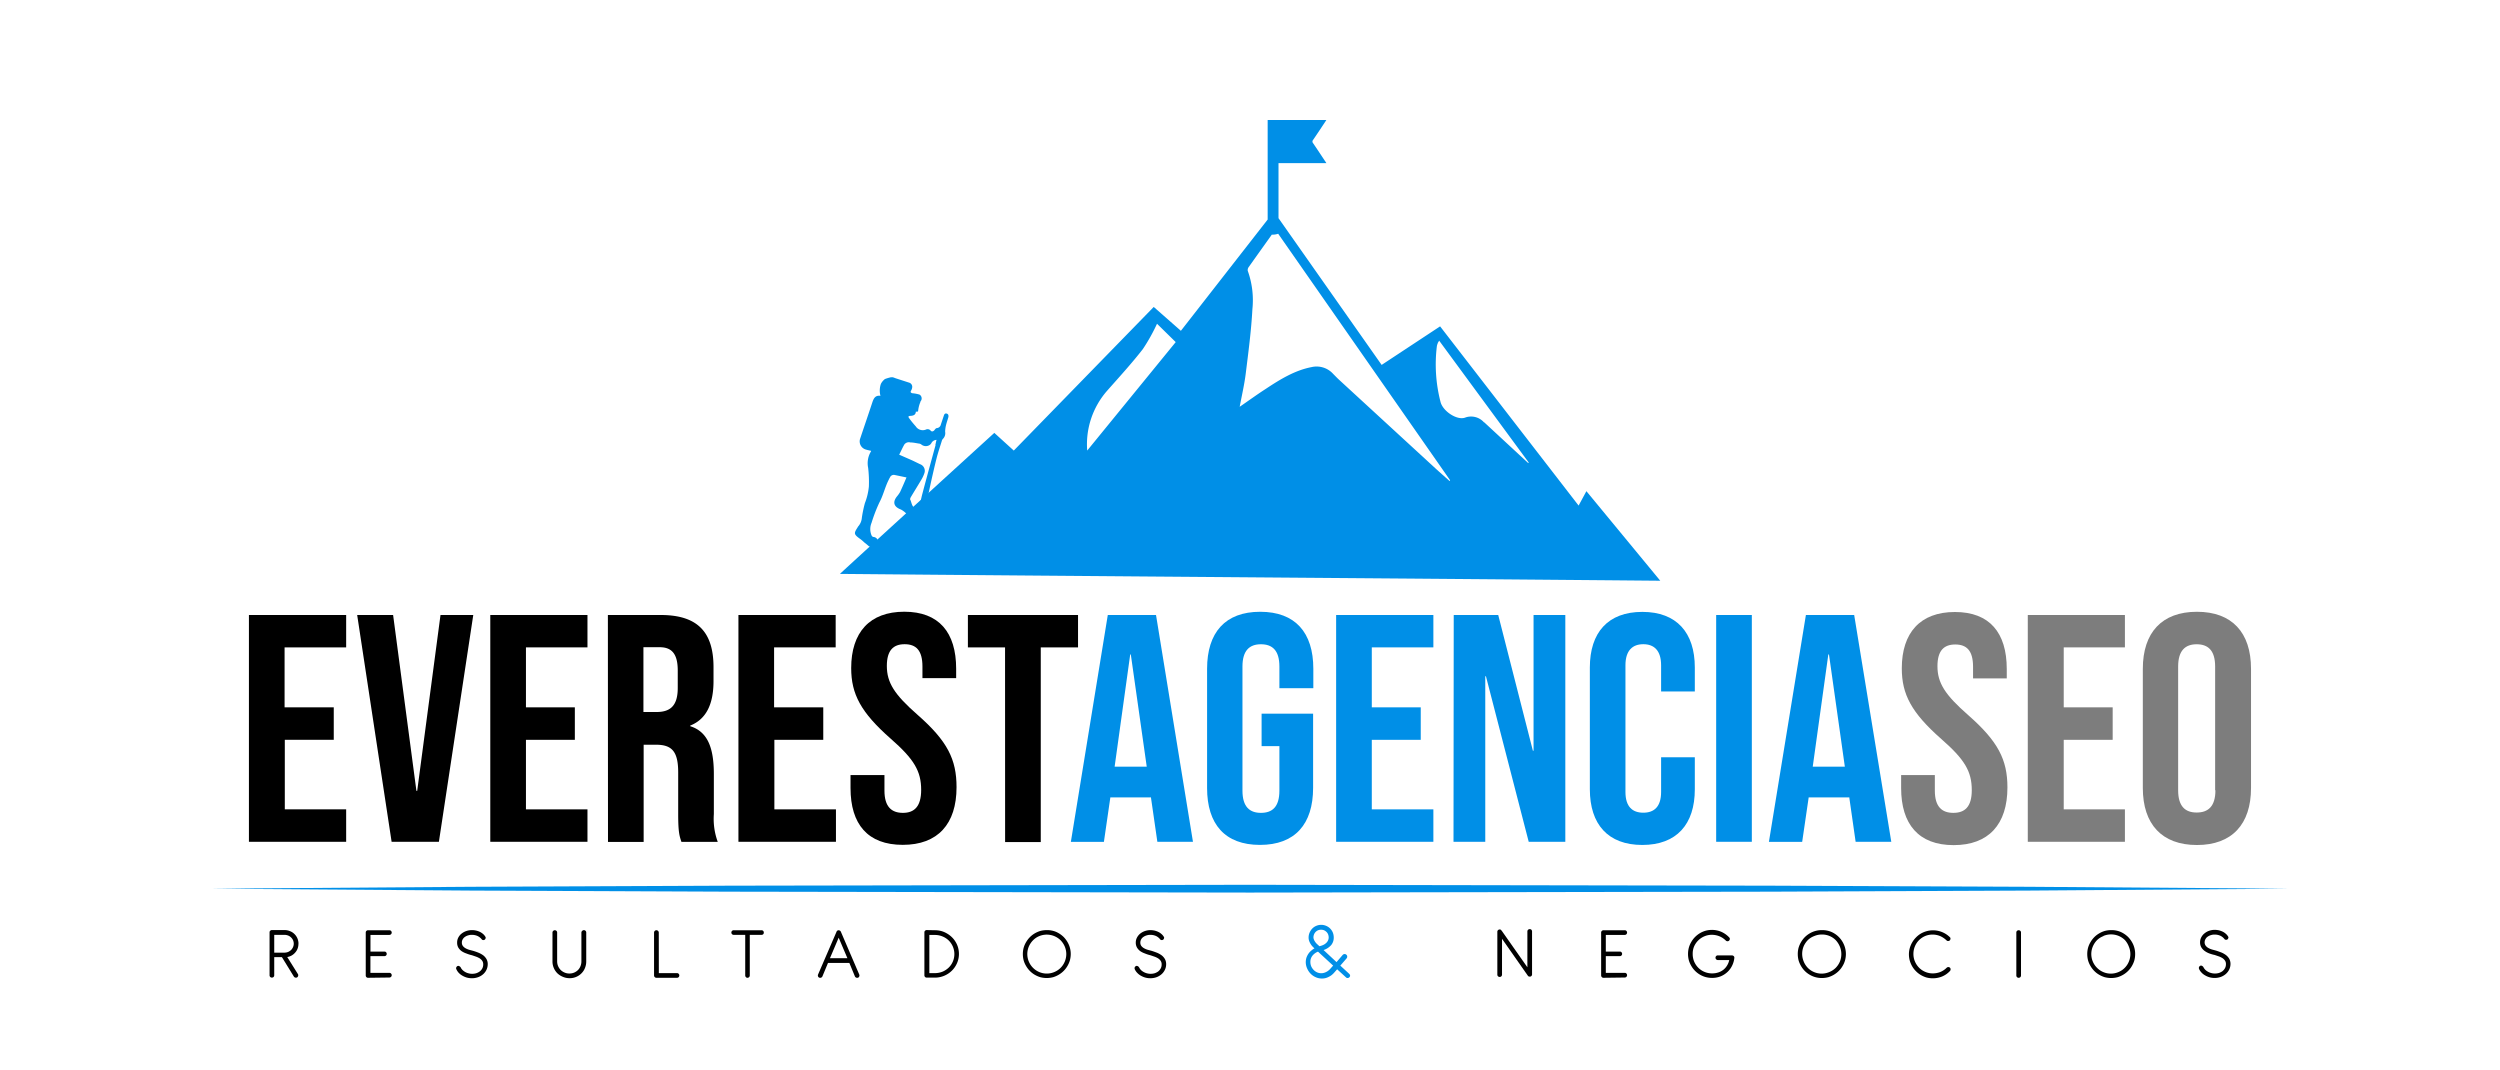 <svg xmlns="http://www.w3.org/2000/svg" id="Capa_1" data-name="Capa 1" viewBox="0 0 449.43 192.37"><defs><style>.cls-1{fill:#008fe7;}.cls-2{fill:#7d7d7d;}</style></defs><path d="M44.75,110.56H62.23v5.82H51.16v10.78H60V133h-8.8V145.5H62.23v5.83H44.75Z"></path><path d="M64.21,110.56h6.46l4.19,31.62H75l4.19-31.62h5.89l-6.18,40.77h-8.5Z"></path><path d="M88.14,110.56h17.47v5.82H94.55v10.78h8.79V133H94.55V145.5h11.06v5.83H88.14Z"></path><path d="M109.28,110.56h9.5c6.64,0,9.49,3.09,9.49,9.38v2.5c0,4.19-1.34,6.87-4.19,8v.11c3.2,1,4.25,4,4.25,8.62v7.17a12,12,0,0,0,.7,5H122.5c-.35-1.05-.58-1.69-.58-5v-7.46c0-3.78-1.11-5-4-5h-2.21v17.47h-6.41ZM118,128c2.39,0,3.84-1,3.84-4.31v-3.14c0-2.92-1-4.2-3.26-4.2h-2.91V128Z"></path><path d="M132.75,110.56h17.48v5.82H139.16v10.78H148V133h-8.79V145.5h11.07v5.83H132.75Z"></path><path d="M152.9,141.66v-2.33H159v2.8c0,2.91,1.28,4,3.32,4S165.6,145,165.6,142c0-3.38-1.28-5.53-5.47-9.2-5.36-4.72-7.11-8-7.11-12.7,0-6.41,3.32-10.13,9.55-10.13s9.32,3.72,9.32,10.25v1.69h-6.06v-2.1c0-2.91-1.16-4-3.2-4s-3.2,1.11-3.2,3.9c0,3,1.34,5.13,5.53,8.8,5.36,4.71,7,8,7,13,0,6.64-3.38,10.37-9.67,10.37S152.9,148.18,152.9,141.66Z"></path><path d="M180.68,116.38H174v-5.82h19.8v5.82h-6.7v35h-6.41Z"></path><path class="cls-1" d="M199.15,110.56h8.67l6.64,40.77h-6.4l-1.17-8.1v.12h-7.28l-1.16,8h-5.94Zm7,27.26-2.86-20.16h-.11l-2.8,20.16Z"></path><path class="cls-1" d="M217,141.66V120.23c0-6.53,3.26-10.25,9.55-10.25s9.55,3.72,9.55,10.25v3.49H230v-3.9c0-2.91-1.28-4-3.32-4s-3.32,1.11-3.32,4v22.31c0,2.91,1.29,4,3.32,4s3.32-1.05,3.32-4v-8h-3.2v-5.83h9.26v13.34c0,6.52-3.26,10.25-9.55,10.25S217,148.18,217,141.66Z"></path><path class="cls-1" d="M240.2,110.56h17.48v5.82H246.61v10.78h8.8V133h-8.8V145.5h11.07v5.83H240.2Z"></path><path class="cls-1" d="M261.34,110.56h8l6.23,24.4h.12v-24.4h5.71v40.77h-6.58l-7.69-29.76h-.12v29.76h-5.71Z"></path><path class="cls-1" d="M285.81,141.89V120c0-6.29,3.26-10,9.43-10s9.44,3.72,9.44,10v4.31h-6.06v-4.71c0-2.68-1.28-3.79-3.2-3.79s-3.21,1.11-3.21,3.79v22.77c0,2.68,1.28,3.73,3.21,3.73s3.2-1.05,3.2-3.73v-6.23h6.06v5.76c0,6.29-3.27,10-9.44,10S285.81,148.18,285.81,141.89Z"></path><path class="cls-1" d="M308.52,110.56h6.41v40.77h-6.41Z"></path><path class="cls-1" d="M324.65,110.56h8.68L340,151.33h-6.41l-1.16-8.1v.12h-7.28l-1.17,8H318Zm7,27.26-2.85-20.16h-.12l-2.8,20.16Z"></path><path class="cls-2" d="M341.77,141.66v-2.33h6.06v2.8c0,2.91,1.28,4,3.32,4s3.32-1.05,3.32-4.08c0-3.38-1.28-5.53-5.48-9.2-5.35-4.72-7.1-8-7.1-12.7,0-6.41,3.32-10.13,9.55-10.13s9.32,3.72,9.32,10.25v1.69H354.7v-2.1c0-2.91-1.16-4-3.2-4s-3.2,1.11-3.2,3.9c0,3,1.34,5.13,5.53,8.8,5.36,4.71,7.05,8,7.05,13,0,6.64-3.38,10.37-9.67,10.37S341.77,148.18,341.77,141.66Z"></path><path class="cls-2" d="M364.54,110.56H382v5.82H371v10.78h8.8V133H371V145.5H382v5.83H364.54Z"></path><path class="cls-2" d="M385.22,141.66V120.23c0-6.53,3.44-10.25,9.73-10.25s9.72,3.72,9.72,10.25v21.43c0,6.52-3.43,10.25-9.72,10.25S385.22,148.18,385.22,141.66Zm13,.41V119.82c0-2.91-1.29-4-3.32-4s-3.33,1.11-3.33,4v22.25c0,2.91,1.29,4,3.33,4S398.27,145,398.27,142.07Z"></path><polygon class="cls-1" points="37.91 159.76 84.61 159.42 131.31 159.22 224.71 159.06 318.12 159.22 364.82 159.42 411.52 159.76 364.82 160.1 318.12 160.3 224.71 160.46 131.31 160.3 84.61 160.1 37.91 159.76"></polygon><path class="cls-1" d="M258.89,58.67,248.38,65.6,229.84,39.22V29.33h8.61c-.1-.16-.16-.26-.23-.35-.72-1.09-1.44-2.18-2.17-3.25a.43.43,0,0,1,0-.57c.75-1.09,1.48-2.2,2.21-3.3l.18-.29H227.89v17.9l-15.6,20-4.88-4.29L182.25,81l-3.5-3.18S151,103.11,151,103.17c44.42.41,102.9.82,147.47,1.23L285.19,88.3l-1.4,2.59ZM195.45,81A14.58,14.58,0,0,1,199,70.28c2.19-2.48,4.42-4.91,6.45-7.52A33.11,33.11,0,0,0,208,58.2l3.36,3.3Zm65.15,5.48c-.85-.76-1.72-1.52-2.56-2.29l-17.4-16c-.33-.31-.65-.65-1-1A4,4,0,0,0,235.76,66c-3,.58-5.64,2.21-8.21,3.91-1.55,1-3.06,2.1-4.69,3.22.39-2.05.84-4,1.08-5.9.48-3.88,1-7.78,1.21-11.68a15.65,15.65,0,0,0-.84-6.87.9.9,0,0,1,.18-.68c1.36-1.92,2.74-3.85,4.15-5.82a3,3,0,0,0,1.14-.16l30.91,44.32Zm6.2-10.53a3.1,3.1,0,0,0-3.43-.87c-1.43.52-4-1.15-4.41-2.85a26.88,26.88,0,0,1-.65-10,2.21,2.21,0,0,1,.15-.5c0-.1.1-.19.26-.49l16.1,21.91-.09.1Q270.76,79.57,266.8,75.9Z"></path><path class="cls-1" d="M170.19,74.35c-.3-.08-.43.11-.51.35l-.54,1.62a.8.8,0,0,1-.73.64c-.15,0-.32.22-.43.37s-.43.37-.67.09a.7.7,0,0,0-.87-.19,1.49,1.49,0,0,1-1.81-.58,17.91,17.91,0,0,1-1.16-1.42c-.25-.33-.2-.45.22-.47s.94-.13.95-.76c0,0,0,0,0,0s.33.06.41-.08a5.49,5.49,0,0,1,.42-1.67s0-.06,0-.08a.8.8,0,0,0-.16-1.23,6.28,6.28,0,0,0-1.33-.25c-.57-.23-.08-.39,0-1a.78.78,0,0,0-.57-.91L161,68l-.48-.18h-.35a7.5,7.5,0,0,0-1.08.32,2.54,2.54,0,0,0-.73.87,3.71,3.71,0,0,0-.08,2.15c-.94-.14-1.23.49-1.47,1.21-.71,2.16-1.45,4.3-2.17,6.46a1.52,1.52,0,0,0,1.07,2c.28.09.57.14.89.22,0,.1-.08.19-.13.29a4.07,4.07,0,0,0-.4,2.77,22,22,0,0,1,.13,3.35,11.11,11.11,0,0,1-.72,3,22.45,22.45,0,0,0-.54,2.59,2.67,2.67,0,0,1-.63,1.55.71.71,0,0,0-.12.18c-.67,1.07-.8,1.24.51,2.15a7.16,7.16,0,0,1,.68.59h0c.19.14.37.29.55.44l.16.14.09.08c.05,0,.34.22.38.24l.1.05.06,0,.11,0,.26.07h0a1.71,1.71,0,0,1,.32,0l.13,0,.11-.06.09-.09h0a1.05,1.05,0,0,1,.07-.11l.08-.13,0-.07a.31.31,0,0,0,0,.07c.06-.23.15-.45.19-.69v-.06s0-.08,0-.12l-.07,0a.38.38,0,0,1-.22-.19.89.89,0,0,0-.81-.56.5.5,0,0,1-.3-.29,2.88,2.88,0,0,1,0-2.25,28.26,28.26,0,0,1,1.41-3.66c.7-1.3,1-2.73,1.64-4a5.52,5.52,0,0,1,.28-.54.74.74,0,0,1,.84-.4l2.11.44c-.42,1-.77,1.8-1.15,2.62a5.23,5.23,0,0,1-.55.78c-.85,1.06-.57,1.9.71,2.37a4.11,4.11,0,0,1,1,.77s-.05.08-.07.13q.33.26.66.54c.08.06.16.14.25.2-.11-.08.14.08.14.08l.15.08.23.08.32.07h.12c.21,0,.43,0,.64,0h.72a14.27,14.27,0,0,1,.27-1.56c-.2-.15,1.24-6.74,2-9.72.26-1,.6-2,.91-3a.83.83,0,0,1,.18-.35,1.45,1.45,0,0,0,.42-1.31,5.58,5.58,0,0,1,.15-1.15c.12-.51.3-1,.44-1.51C170.53,74.69,170.5,74.44,170.19,74.35Zm-2,5.65c-.78,2.89-1.59,5.78-2.35,8.68-.27,1-.45,2-.67,3-.11-.08-.19-.19-.29-.21-1-.15-.94-1.07-1.27-1.71,0-.08.06-.27.13-.39.63-1.06,1.29-2.11,1.92-3.18a5.77,5.77,0,0,0,.51-1.1,1.26,1.26,0,0,0-.74-1.63c-.5-.23-1-.49-1.5-.72l-2.28-1c.3-.59.57-1.2.9-1.79a1,1,0,0,1,1.11-.41c.51,0,1,.12,1.52.2a.84.84,0,0,1,.44.16,1.26,1.26,0,0,0,1.31.2,1,1,0,0,0,.5-.43,1.07,1.07,0,0,1,.94-.59C168.26,79.38,168.23,79.7,168.15,80Z"></path><path d="M53.65,169.67a2.43,2.43,0,0,1-.15.86,2.25,2.25,0,0,1-.42.7,2.47,2.47,0,0,1-.63.53,2.53,2.53,0,0,1-.81.29l1.94,3.1a.41.41,0,0,1,0,.34.4.4,0,0,1-.22.24.42.42,0,0,1-.31,0,.42.42,0,0,1-.24-.2l-2.13-3.46H49.3v3.26a.41.41,0,0,1-.12.3.44.44,0,0,1-.6,0,.41.41,0,0,1-.12-.3v-7.72a.38.38,0,0,1,.12-.29.42.42,0,0,1,.3-.12h2.24a2.5,2.5,0,0,1,1,.19,2.29,2.29,0,0,1,.8.51,2.43,2.43,0,0,1,.74,1.74Zm-4.35-1.61v3.2h1.83a1.86,1.86,0,0,0,.67-.13,2,2,0,0,0,.53-.35,1.7,1.7,0,0,0,.35-.52,1.55,1.55,0,0,0,.13-.61,1.69,1.69,0,0,0-.13-.63,1.64,1.64,0,0,0-.36-.5,1.61,1.61,0,0,0-.53-.34,1.85,1.85,0,0,0-.67-.12Z"></path><path d="M66.13,175.78a.42.42,0,0,1-.28-.14.44.44,0,0,1-.1-.3v-7.69a.41.41,0,0,1,.12-.3.45.45,0,0,1,.31-.12H70a.42.42,0,1,1,0,.84h-3.4v3H69.1a.36.36,0,0,1,.3.11.42.42,0,0,1,.12.3.38.38,0,0,1-.12.29.41.41,0,0,1-.3.12H66.59v3H70a.42.42,0,1,1,0,.84Z"></path><path d="M83.82,171.4A3.46,3.46,0,0,1,83,171a2.15,2.15,0,0,1-.6-.64,1.74,1.74,0,0,1-.22-.9,1.91,1.91,0,0,1,.22-.93,2.17,2.17,0,0,1,.6-.71,2.83,2.83,0,0,1,.84-.45,3.1,3.1,0,0,1,1-.16,3.26,3.26,0,0,1,1.44.32,2.56,2.56,0,0,1,.58.39,1.9,1.9,0,0,1,.43.54.3.3,0,0,1,0,.24.56.56,0,0,1-.12.2.44.44,0,0,1-.24.1.4.4,0,0,1-.29-.09,2.16,2.16,0,0,0-.83-.66,2.44,2.44,0,0,0-1-.19,2,2,0,0,0-.63.09,1.85,1.85,0,0,0-.57.26,1.36,1.36,0,0,0-.42.44,1.11,1.11,0,0,0-.16.61,1,1,0,0,0,.19.61,1.65,1.65,0,0,0,.49.41,3.42,3.42,0,0,0,.65.27l.68.18a9.94,9.94,0,0,1,1,.35,4,4,0,0,1,.84.47,2.32,2.32,0,0,1,.58.67,1.83,1.83,0,0,1,.22.93,2.38,2.38,0,0,1-.23,1,2.47,2.47,0,0,1-.62.81,2.81,2.81,0,0,1-.91.52,3.26,3.26,0,0,1-1.08.18,3.52,3.52,0,0,1-.92-.12,3.67,3.67,0,0,1-.81-.35,2.72,2.72,0,0,1-.65-.51,2.36,2.36,0,0,1-.42-.64.39.39,0,0,1,0-.36.51.51,0,0,1,.2-.21.34.34,0,0,1,.29,0,.67.67,0,0,1,.29.24,1.61,1.61,0,0,0,.34.48,2.47,2.47,0,0,0,.49.36,2.27,2.27,0,0,0,.6.23,2.39,2.39,0,0,0,.66.08,2.42,2.42,0,0,0,.7-.1,2.2,2.2,0,0,0,.63-.32,1.72,1.72,0,0,0,.46-.54,1.54,1.54,0,0,0,.17-.73,1.14,1.14,0,0,0-.17-.63,1.65,1.65,0,0,0-.46-.45,3.91,3.91,0,0,0-.65-.31l-.73-.25A6.49,6.49,0,0,1,83.82,171.4Z"></path><path d="M104.67,167.34a.42.42,0,0,1,.72.3v5.21h0a3.09,3.09,0,0,1-.23,1.17,2.74,2.74,0,0,1-.62.95,2.85,2.85,0,0,1-.94.64,2.91,2.91,0,0,1-1.19.24,3,3,0,0,1-1.21-.24,3.09,3.09,0,0,1-1-.64,3,3,0,0,1-.64-.95,2.92,2.92,0,0,1-.24-1.17v-5.2a.38.38,0,0,1,.13-.3.4.4,0,0,1,.29-.12.41.41,0,0,1,.42.42v5.18a2.19,2.19,0,0,0,.17.85,2.27,2.27,0,0,0,.47.7,2.24,2.24,0,0,0,.7.46,2.11,2.11,0,0,0,.87.17,2.14,2.14,0,0,0,1.54-.63,2.1,2.1,0,0,0,.44-.68,2.33,2.33,0,0,0,.17-.84v-5.23A.41.41,0,0,1,104.67,167.34Z"></path><path d="M118.44,174.94h3.27a.4.4,0,0,1,.29.12.43.43,0,0,1,0,.6.4.4,0,0,1-.29.12H118a.4.4,0,0,1-.29-.12.42.42,0,0,1-.13-.3v-7.71a.42.42,0,0,1,.13-.3.4.4,0,0,1,.29-.12.41.41,0,0,1,.3.12.42.42,0,0,1,.13.3Z"></path><path d="M134.79,168.06v7.3a.4.4,0,0,1-.12.29.38.38,0,0,1-.3.13.34.34,0,0,1-.28-.13.4.4,0,0,1-.12-.29v-7.3H131.9a.41.41,0,0,1-.42-.42.4.4,0,0,1,.12-.29.41.41,0,0,1,.3-.12h5a.42.42,0,0,1,.3.12.43.43,0,0,1,.11.3.4.4,0,0,1-.11.3.41.41,0,0,1-.3.11Z"></path><path d="M152.69,173.11h-3.84l-1,2.41a.39.39,0,0,1-.24.23.38.38,0,0,1-.33,0,.36.36,0,0,1-.22-.23.45.45,0,0,1,0-.32l3.33-7.71a.38.38,0,0,1,.39-.25.34.34,0,0,1,.22.07.4.4,0,0,1,.16.18l3.31,7.71a.4.4,0,0,1,0,.32.32.32,0,0,1-.21.23.38.38,0,0,1-.33,0,.4.4,0,0,1-.24-.22Zm-3.49-.85h3.14l-1.57-3.69Z"></path><path d="M168.07,167.23a4.45,4.45,0,0,1,1.16.15,4.15,4.15,0,0,1,1,.43,4.31,4.31,0,0,1,.88.66,4,4,0,0,1,.68.86,4.1,4.1,0,0,1,.44,1,4.37,4.37,0,0,1,.16,1.15,4.11,4.11,0,0,1-.35,1.68,4.28,4.28,0,0,1-.93,1.35,4.35,4.35,0,0,1-3.08,1.24h-1.43a.41.41,0,0,1-.42-.42v-7.72a.38.38,0,0,1,.12-.29.41.41,0,0,1,.3-.12Zm0,.85h-1v6.86h1a3.67,3.67,0,0,0,1.37-.26,3.63,3.63,0,0,0,1.11-.73,3.3,3.3,0,0,0,.74-1.08,3.42,3.42,0,0,0,0-2.71,3.45,3.45,0,0,0-.74-1.09,3.38,3.38,0,0,0-1.11-.72A3.44,3.44,0,0,0,168.09,168.08Z"></path><path d="M189.82,167.51a4.58,4.58,0,0,1,1.39.93,4.66,4.66,0,0,1,.93,1.38,4.19,4.19,0,0,1,.35,1.69,4.45,4.45,0,0,1-.16,1.16,4.58,4.58,0,0,1-.44,1,4.37,4.37,0,0,1-1.56,1.56,4.58,4.58,0,0,1-1,.44,4.56,4.56,0,0,1-2.32,0,4.78,4.78,0,0,1-1-.44,4.08,4.08,0,0,1-.87-.68,4.36,4.36,0,0,1-.67-.88,4.17,4.17,0,0,1-.44-1,4.45,4.45,0,0,1-.15-1.16,4.32,4.32,0,0,1,.15-1.15,4.17,4.17,0,0,1,.44-1,4.36,4.36,0,0,1,.67-.88,4.43,4.43,0,0,1,.87-.68,4.78,4.78,0,0,1,1-.44,4.45,4.45,0,0,1,1.16-.15A4.15,4.15,0,0,1,189.82,167.51Zm-3,.78a3.3,3.3,0,0,0-1.11.75,3.68,3.68,0,0,0-.75,1.11,3.49,3.49,0,0,0,.75,3.84,3.48,3.48,0,0,0,3.84.75,3.44,3.44,0,0,0,1.86-1.86,3.47,3.47,0,0,0,0-2.73,3.66,3.66,0,0,0-.74-1.11,3.55,3.55,0,0,0-3.85-.75Z"></path><path d="M205.81,171.4A3.54,3.54,0,0,1,205,171a2.24,2.24,0,0,1-.59-.64,1.74,1.74,0,0,1-.23-.9,1.91,1.91,0,0,1,.23-.93,2.26,2.26,0,0,1,.59-.71,2.83,2.83,0,0,1,.84-.45,3.1,3.1,0,0,1,.95-.16,3.84,3.84,0,0,1,.76.08,3.64,3.64,0,0,1,.68.24,2.36,2.36,0,0,1,.58.39,1.93,1.93,0,0,1,.44.54.26.26,0,0,1,0,.24.55.55,0,0,1-.11.2.47.47,0,0,1-.25.1.42.42,0,0,1-.29-.09,2.07,2.07,0,0,0-.82-.66,2.49,2.49,0,0,0-1-.19,1.9,1.9,0,0,0-.62.09,1.85,1.85,0,0,0-.57.26,1.29,1.29,0,0,0-.43.44,1.2,1.2,0,0,0-.16.61,1,1,0,0,0,.19.61,1.69,1.69,0,0,0,.5.41,3,3,0,0,0,.65.27l.67.18c.33.1.65.22,1,.35a3.9,3.9,0,0,1,.83.47,2.18,2.18,0,0,1,.58.67,1.83,1.83,0,0,1,.22.93,2.25,2.25,0,0,1-.23,1,2.47,2.47,0,0,1-.62.81,2.87,2.87,0,0,1-.9.52,3.32,3.32,0,0,1-1.09.18,3.39,3.39,0,0,1-.91-.12,3.55,3.55,0,0,1-.82-.35,2.66,2.66,0,0,1-.64-.51,2.18,2.18,0,0,1-.43-.64.47.47,0,0,1,0-.36.53.53,0,0,1,.21-.21.34.34,0,0,1,.29,0,.65.65,0,0,1,.28.24,1.82,1.82,0,0,0,.34.48,2.28,2.28,0,0,0,.5.36,2.34,2.34,0,0,0,.59.23,2.39,2.39,0,0,0,.66.08,2.48,2.48,0,0,0,.71-.1,2.34,2.34,0,0,0,.63-.32,1.83,1.83,0,0,0,.45-.54,1.43,1.43,0,0,0,.17-.73,1.06,1.06,0,0,0-.17-.63,1.65,1.65,0,0,0-.46-.45,3.56,3.56,0,0,0-.65-.31l-.73-.25A6.37,6.37,0,0,1,205.81,171.4Z"></path><path class="cls-1" d="M234.74,173a2.73,2.73,0,0,1,.12-.83,3.17,3.17,0,0,1,.34-.69,2.58,2.58,0,0,1,.49-.55,3.78,3.78,0,0,1,.61-.44l-.2-.19,0,0a3.49,3.49,0,0,1-.31-.34,3,3,0,0,1-.27-.42,2.55,2.55,0,0,1-.2-.48,1.75,1.75,0,0,1-.07-.51,2.18,2.18,0,0,1,.18-.89,2.44,2.44,0,0,1,.48-.73,2.14,2.14,0,0,1,.72-.49,2.27,2.27,0,0,1,1.77,0,2.21,2.21,0,0,1,1.2,1.2,2.39,2.39,0,0,1,.17.89,2.1,2.1,0,0,1-.46,1.37,3.08,3.08,0,0,1-1.37.89l2.33,2.17,1.1-1.28a.51.51,0,0,1,.32-.17.44.44,0,0,1,.34.12.42.42,0,0,1,.16.32.46.46,0,0,1-.12.35l-1.12,1.29,1.55,1.43a.61.61,0,0,1,.21.33.35.35,0,0,1-.09.28.44.44,0,0,1-.31.19.38.38,0,0,1-.33-.11l-1.6-1.46-.53.6a3.19,3.19,0,0,1-.46.44,3,3,0,0,1-.54.33,2.49,2.49,0,0,1-1.18.29,2.66,2.66,0,0,1-1.13-.23,2.88,2.88,0,0,1-.91-.62,3,3,0,0,1-.62-.91A2.8,2.8,0,0,1,234.74,173Zm4.92.59-2.72-2.51a2.37,2.37,0,0,0-1,.73,1.75,1.75,0,0,0-.37,1.13,2.08,2.08,0,0,0,.15.78,2.32,2.32,0,0,0,.43.64,2,2,0,0,0,.62.44,1.85,1.85,0,0,0,.78.16,1.52,1.52,0,0,0,.42-.06,1.82,1.82,0,0,0,.41-.15,2.26,2.26,0,0,0,.37-.22c.11-.09.21-.17.3-.26l0,0Zm-2.46-3.48.23-.07h0a2.68,2.68,0,0,0,.62-.25,2.09,2.09,0,0,0,.45-.36,1.54,1.54,0,0,0,.27-.43,1.32,1.32,0,0,0,.09-.48,1.62,1.62,0,0,0-.1-.54,1.3,1.3,0,0,0-.29-.44,1.66,1.66,0,0,0-.43-.3,1.47,1.47,0,0,0-.56-.1,1.4,1.4,0,0,0-.54.1,1.45,1.45,0,0,0-.43.3,1.39,1.39,0,0,0-.28.43,1.42,1.42,0,0,0-.11.55,1.15,1.15,0,0,0,.07.35,1.54,1.54,0,0,0,.17.34,2.18,2.18,0,0,0,.22.31,2.49,2.49,0,0,0,.23.23Z"></path><path d="M270.23,168.92l-.7-1a.38.38,0,0,1-.07-.21.42.42,0,0,1,0-.22.38.38,0,0,1,.12-.17.3.3,0,0,1,.2-.08h0l.13,0h0l0,0,0,0h0l0,0,0,0,0,0,4.67,6.65v-6.44a.44.44,0,0,1,.12-.3.45.45,0,0,1,.31-.12.41.41,0,0,1,.3.12.48.48,0,0,1,.11.3v7.71a.4.4,0,0,1-.34.41h-.08a.4.4,0,0,1-.31-.13l0,0,0,0-4.67-6.67v6.44a.41.41,0,0,1-.42.42.4.4,0,0,1-.29-.12.38.38,0,0,1-.13-.3v-7.7a.38.38,0,0,1,.13-.3.4.4,0,0,1,.29-.12h0l.13,0h0l0,0,0,0h0a.38.38,0,0,1,.16.33Z"></path><path d="M288.23,175.78a.4.4,0,0,1-.28-.14.44.44,0,0,1-.11-.3v-7.69a.38.38,0,0,1,.13-.3.43.43,0,0,1,.31-.12h3.81a.4.4,0,0,1,.29.12.43.43,0,0,1,0,.6.4.4,0,0,1-.29.12h-3.41v3h2.51a.36.36,0,0,1,.3.11.42.42,0,0,1,.12.3.38.38,0,0,1-.12.29.41.41,0,0,1-.3.12h-2.51v3h3.41a.4.4,0,0,1,.29.12.43.43,0,0,1,0,.6.4.4,0,0,1-.29.12Z"></path><path d="M304.3,171.51a3.45,3.45,0,0,0,.27,1.37,3.62,3.62,0,0,0,.75,1.11,3.51,3.51,0,0,0,2.48,1,3.52,3.52,0,0,0,1.1-.17,2.94,2.94,0,0,0,.91-.48,2.81,2.81,0,0,0,.66-.75,3.1,3.1,0,0,0,.4-1h-2.06a.41.41,0,0,1-.29-.13.4.4,0,0,1-.12-.29.42.42,0,0,1,.12-.3.4.4,0,0,1,.29-.12h2.54a.54.54,0,0,1,.31.12.38.38,0,0,1,.13.3,4.06,4.06,0,0,1-.41,1.44,3.77,3.77,0,0,1-.86,1.15,4,4,0,0,1-1.22.77,4.17,4.17,0,0,1-1.51.27,4.5,4.5,0,0,1-1.16-.15,4.3,4.3,0,0,1-2.58-2,4.58,4.58,0,0,1-.44-1,4.37,4.37,0,0,1-.15-1.15,4.48,4.48,0,0,1,.15-1.15,4.24,4.24,0,0,1,.43-1,4.16,4.16,0,0,1,.67-.89,4.48,4.48,0,0,1,.87-.69,4.58,4.58,0,0,1,1-.44,4.47,4.47,0,0,1,1.17-.16,4.28,4.28,0,0,1,1.66.33,4.32,4.32,0,0,1,1.43,1,.38.38,0,0,1,.14.29.51.51,0,0,1-.13.3.4.4,0,0,1-.29.12.41.41,0,0,1-.3-.12,3.58,3.58,0,0,0-1.17-.78,3.67,3.67,0,0,0-1.34-.26,3.38,3.38,0,0,0-1.34.27,3.52,3.52,0,0,0-1.87,1.85A3.37,3.37,0,0,0,304.3,171.51Z"></path><path d="M329.18,167.51a4.35,4.35,0,0,1,2.31,2.31,4.19,4.19,0,0,1,.35,1.69,4.45,4.45,0,0,1-.16,1.16,4.17,4.17,0,0,1-.44,1,4.07,4.07,0,0,1-.68.88,4.41,4.41,0,0,1-.88.68,4.58,4.58,0,0,1-1,.44,4.45,4.45,0,0,1-1.16.15,4.24,4.24,0,0,1-2.19-.59,4.14,4.14,0,0,1-.88-.68,4.36,4.36,0,0,1-.67-.88,4.58,4.58,0,0,1-.44-1,4.45,4.45,0,0,1-.15-1.16,4.32,4.32,0,0,1,.15-1.15,4.58,4.58,0,0,1,.44-1,4.36,4.36,0,0,1,.67-.88,4.49,4.49,0,0,1,.88-.68,4.24,4.24,0,0,1,2.19-.59A4.23,4.23,0,0,1,329.18,167.51Zm-3.06.78A3.3,3.3,0,0,0,325,169a3.88,3.88,0,0,0-.75,1.11,3.59,3.59,0,0,0,0,2.73A3.62,3.62,0,0,0,325,174a3.5,3.5,0,0,0,3.85.75A3.51,3.51,0,0,0,330,174a3.62,3.62,0,0,0,.75-1.11,3.59,3.59,0,0,0,0-2.73A3.88,3.88,0,0,0,330,169a3.45,3.45,0,0,0-2.48-1A3.45,3.45,0,0,0,326.12,168.29Z"></path><path d="M350.64,168.75a.44.44,0,0,1-.12.3.42.42,0,0,1-.3.12.37.37,0,0,1-.29-.12,4,4,0,0,0-1.17-.78,3.58,3.58,0,0,0-1.33-.26,3.44,3.44,0,0,0-1.36.27A3.62,3.62,0,0,0,345,169a3.44,3.44,0,0,0-.75,1.12,3.49,3.49,0,0,0-.27,1.37,3.36,3.36,0,0,0,.26,1.33,3.56,3.56,0,0,0,.73,1.12,3.43,3.43,0,0,0,1.1.76,3.36,3.36,0,0,0,1.39.29,3.76,3.76,0,0,0,1.32-.24,3.44,3.44,0,0,0,1.17-.77.46.46,0,0,1,.3-.13.44.44,0,0,1,.29.11.37.37,0,0,1,.12.3.42.42,0,0,1-.11.3,4.08,4.08,0,0,1-1.45,1,4.42,4.42,0,0,1-1.64.31,4.37,4.37,0,0,1-1.15-.15,4.58,4.58,0,0,1-1-.44,4.08,4.08,0,0,1-.87-.68,4.14,4.14,0,0,1-.68-.88,4.55,4.55,0,0,1-.43-1,4.37,4.37,0,0,1-.16-1.15,4.26,4.26,0,0,1,.15-1.12,4.64,4.64,0,0,1,.42-1,4.31,4.31,0,0,1,.66-.88,4.23,4.23,0,0,1,.87-.71,4.49,4.49,0,0,1,1.05-.45,4.32,4.32,0,0,1,4.27,1.13A.37.37,0,0,1,350.64,168.75Z"></path><path d="M363.32,175.36a.41.41,0,0,1-.12.3.42.42,0,0,1-.3.12.41.41,0,0,1-.42-.42v-7.72a.38.38,0,0,1,.12-.29.41.41,0,0,1,.3-.12.42.42,0,0,1,.3.12.38.38,0,0,1,.12.29Z"></path><path d="M381.18,167.51a4.58,4.58,0,0,1,1.39.93,4.66,4.66,0,0,1,.93,1.38,4.18,4.18,0,0,1,.34,1.69,4.45,4.45,0,0,1-.15,1.16,4.58,4.58,0,0,1-.44,1,4.37,4.37,0,0,1-1.56,1.56,4.58,4.58,0,0,1-1,.44,4.56,4.56,0,0,1-2.32,0,4.5,4.5,0,0,1-1-.44,3.91,3.91,0,0,1-.88-.68,4.36,4.36,0,0,1-.67-.88,4.17,4.17,0,0,1-.44-1,4.45,4.45,0,0,1-.15-1.16,4.32,4.32,0,0,1,.15-1.15,4.17,4.17,0,0,1,.44-1,4.36,4.36,0,0,1,.67-.88,4.22,4.22,0,0,1,.88-.68,4.5,4.5,0,0,1,1-.44,4.45,4.45,0,0,1,1.16-.15A4.15,4.15,0,0,1,381.18,167.51Zm-3.05.78A3.3,3.3,0,0,0,377,169a3.68,3.68,0,0,0-.75,1.11A3.49,3.49,0,0,0,377,174a3.48,3.48,0,0,0,3.84.75,3.44,3.44,0,0,0,1.86-1.86,3.47,3.47,0,0,0,0-2.73A3.66,3.66,0,0,0,382,169a3.55,3.55,0,0,0-3.85-.75Z"></path><path d="M397.17,171.4a3.54,3.54,0,0,1-.84-.45,2.24,2.24,0,0,1-.59-.64,1.74,1.74,0,0,1-.23-.9,1.91,1.91,0,0,1,.23-.93,2.17,2.17,0,0,1,.6-.71,2.66,2.66,0,0,1,.83-.45,3.1,3.1,0,0,1,.95-.16,3.84,3.84,0,0,1,.76.08,3.64,3.64,0,0,1,.68.24,2.36,2.36,0,0,1,.58.39,1.93,1.93,0,0,1,.44.54.26.26,0,0,1,0,.24.43.43,0,0,1-.11.2.47.47,0,0,1-.25.1.42.42,0,0,1-.29-.09,2.07,2.07,0,0,0-.82-.66,2.49,2.49,0,0,0-1-.19,1.94,1.94,0,0,0-.62.09,1.85,1.85,0,0,0-.57.26,1.18,1.18,0,0,0-.42.44,1.12,1.12,0,0,0-.17.61,1,1,0,0,0,.2.61,1.53,1.53,0,0,0,.49.41,3,3,0,0,0,.65.27l.67.18c.33.1.65.22,1,.35a3.9,3.9,0,0,1,.83.47,2.36,2.36,0,0,1,.59.67,1.94,1.94,0,0,1,.22.93,2.38,2.38,0,0,1-.23,1,2.64,2.64,0,0,1-.63.81,2.87,2.87,0,0,1-.9.52,3.32,3.32,0,0,1-1.09.18,3.39,3.39,0,0,1-.91-.12,3.3,3.3,0,0,1-.81-.35,2.53,2.53,0,0,1-.65-.51,2.18,2.18,0,0,1-.43-.64.47.47,0,0,1,0-.36.53.53,0,0,1,.21-.21.34.34,0,0,1,.29,0,.65.65,0,0,1,.28.24,1.82,1.82,0,0,0,.34.48,2.28,2.28,0,0,0,.5.36,2.34,2.34,0,0,0,.59.23,2.39,2.39,0,0,0,.66.08,2.48,2.48,0,0,0,.71-.1,2.34,2.34,0,0,0,.63-.32,1.83,1.83,0,0,0,.45-.54,1.43,1.43,0,0,0,.17-.73,1.06,1.06,0,0,0-.17-.63,1.65,1.65,0,0,0-.46-.45,3.56,3.56,0,0,0-.65-.31l-.73-.25A6.37,6.37,0,0,1,397.17,171.4Z"></path></svg>